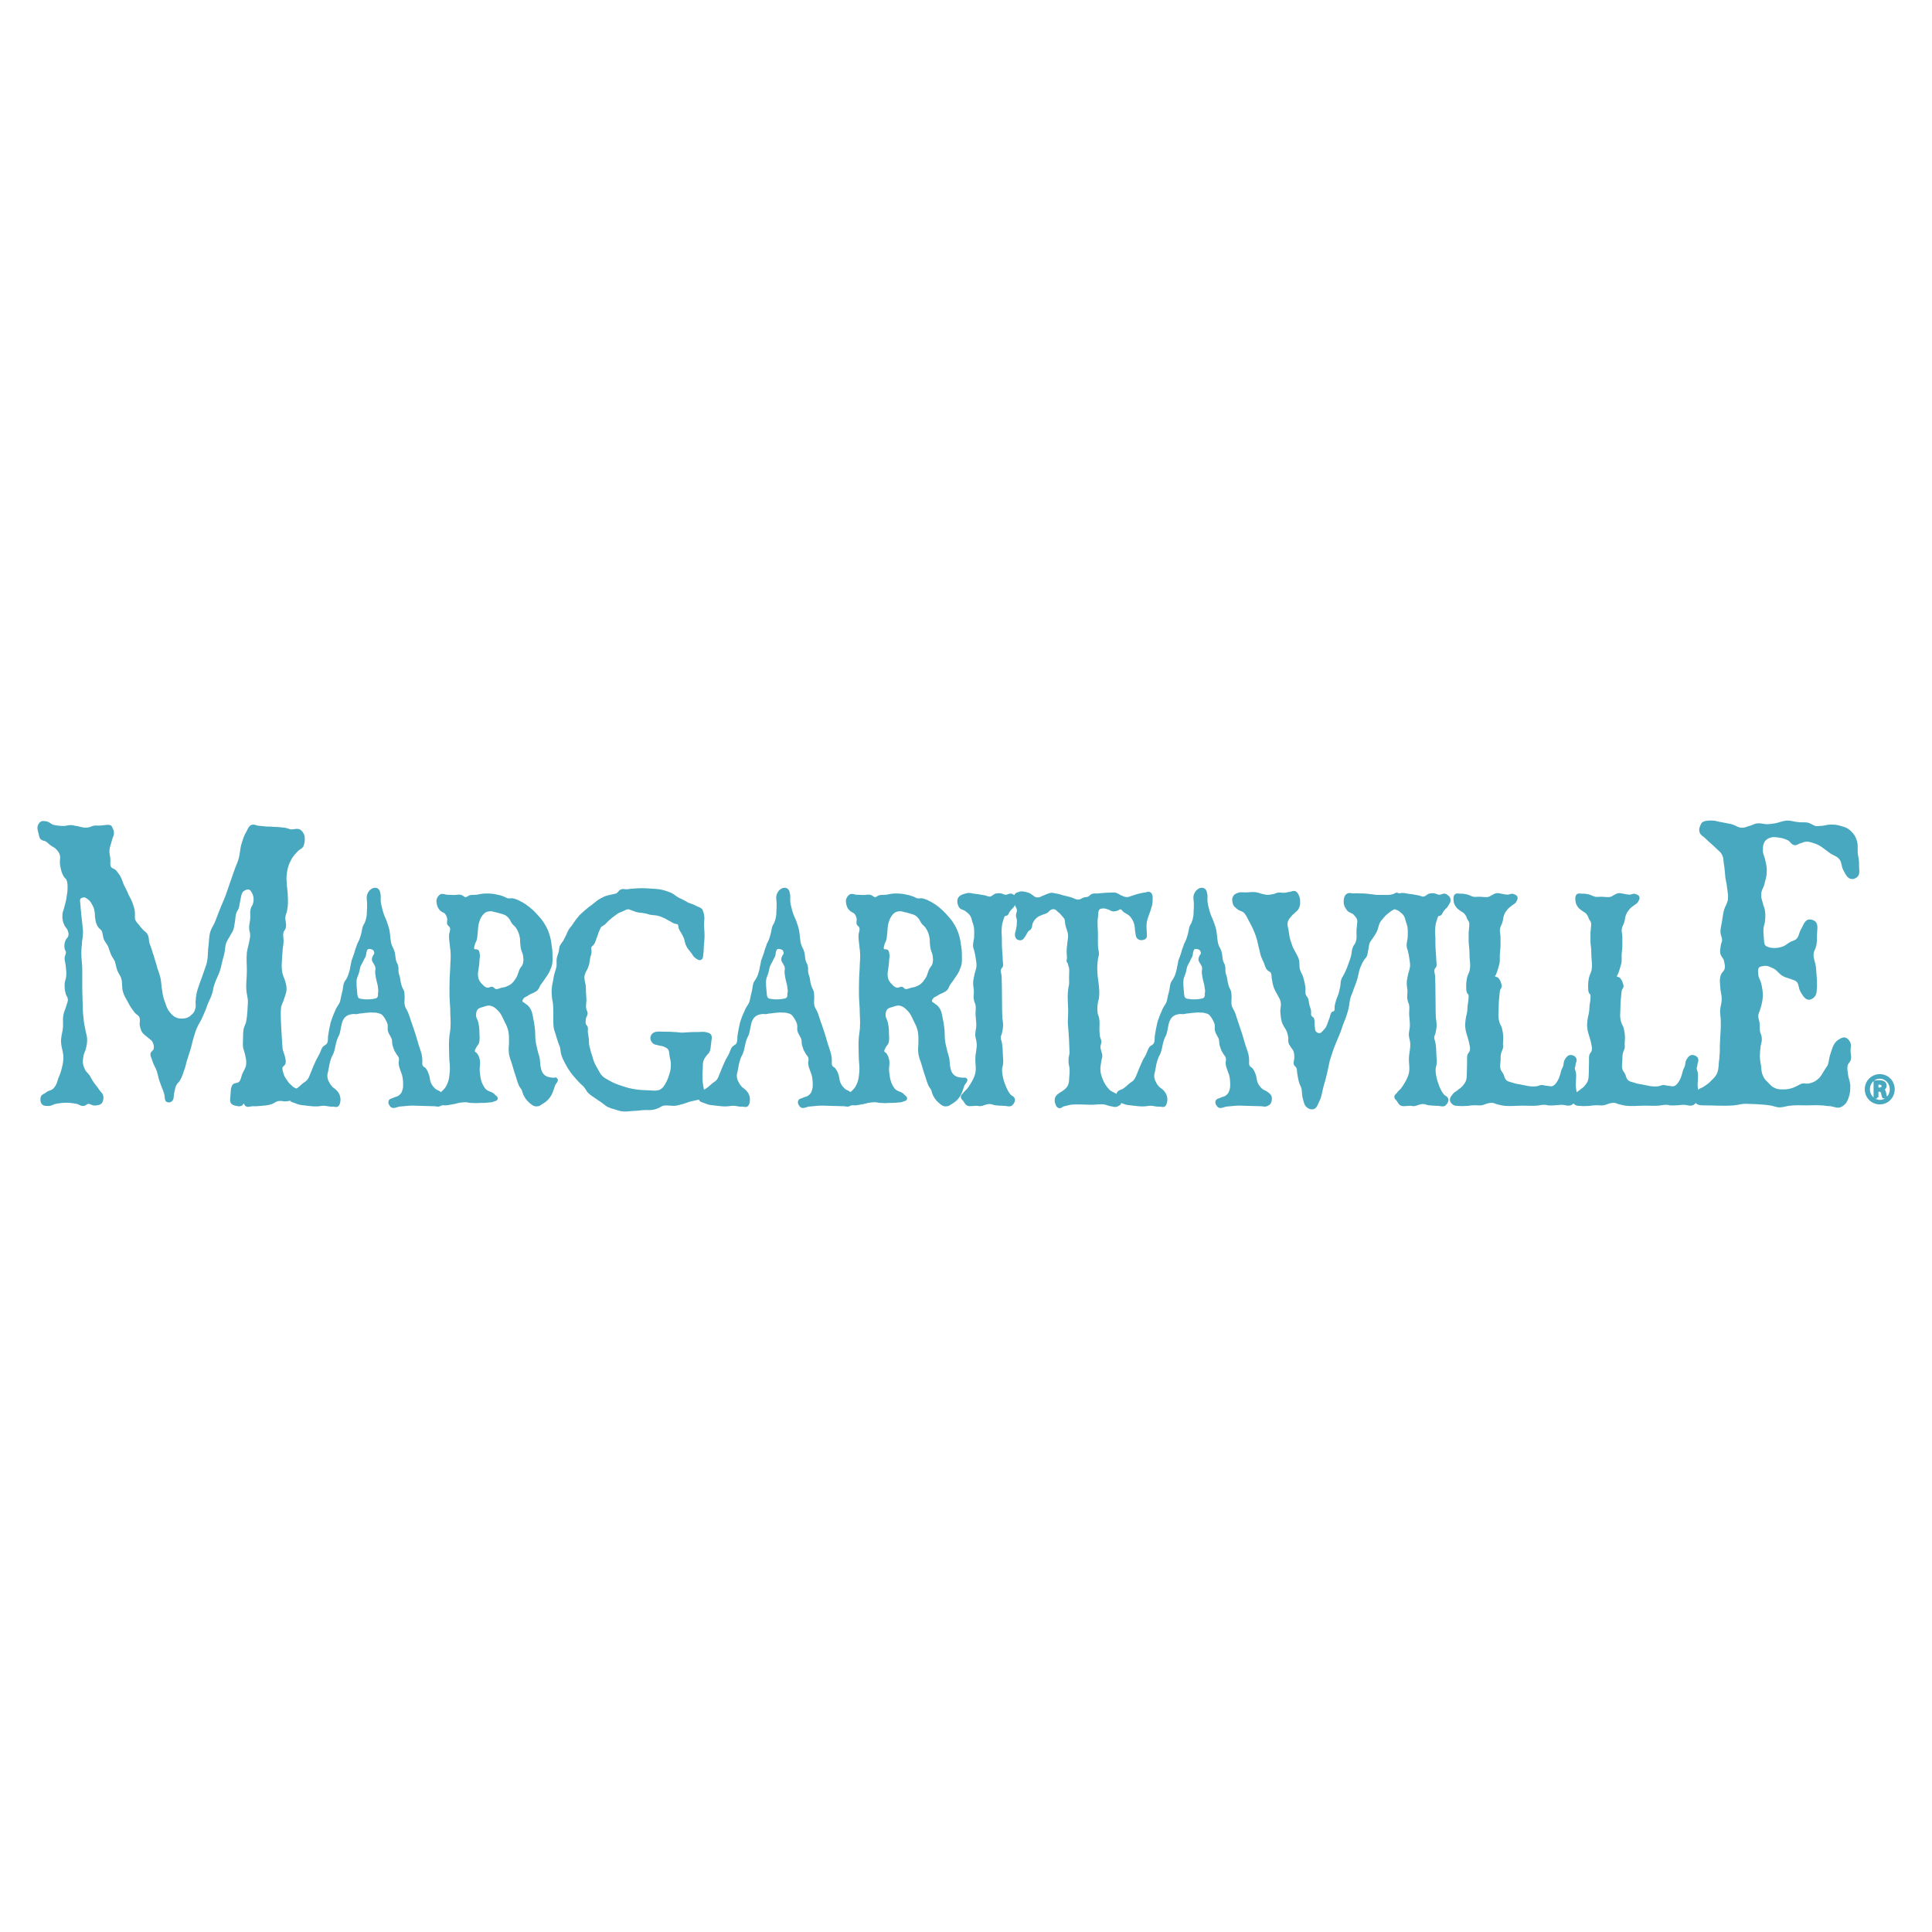 <?xml version="1.0" encoding="UTF-8"?>
<svg id="Layer_1" data-name="Layer 1" xmlns="http://www.w3.org/2000/svg" viewBox="0 0 800 800">
  <defs>
    <style>
      .cls-1 {
        stroke-width: .77px;
      }

      .cls-1, .cls-2 {
        fill: #47a8bf;
        stroke: #47a8bf;
      }

      .cls-2 {
        stroke-miterlimit: 10;
      }
    </style>
  </defs>
  <path class="cls-1" d="M125.19,350.46c-.53,.66-1.08,.82-1.74,1.35-1.48,1.51-2.53,2.5-3.45,4.5-.92,1.68-1.31,3.15-1.61,5.32-.26,1.84-.13,2.99,0,4.99,.13,1.68,.39,2.66,.39,4.34,.13,2.33,.13,3.84-.26,5.98-.13,.82-.53,1.51-.66,2.33-.43,1.84,.66,3.35,0,5.16-.26,.66-.69,.82-.82,1.51-.39,1.35,0,2.33,0,3.68s-.26,2.17-.39,3.48c0,1.51-.26,2.5-.26,4.01-.13,2.17-.26,3.48,.13,5.65,.26,1.51,.79,2.17,1.22,3.68,.26,.99,.53,1.84,.53,2.99,0,1.51-.53,2.5-.92,3.81-.39,1.51-1.05,2.33-1.35,3.84-.13,1.35-.13,2.17-.13,3.48,0,1.51,.13,2.5,.13,3.84,.13,2.5,.26,4.01,.39,6.5,.13,1.35,.13,2.33,.26,3.48,.26,1.35,.69,2,.95,3.15,.13,.99,.53,1.84,.26,2.66-.13,.82-.95,.99-1.22,1.64-.26,.99,.13,1.84,.39,2.83,.26,1.18,.82,1.84,1.48,2.83,.79,1.35,1.74,2,2.79,2.99,.69,.49,1.74,.49,2,1.68,.13,.49,.13,.99,0,1.68-.39,1.02-1.48,.82-2.4,1.15-1.05,.49-1.74,.69-2.92,.69-.95,0-1.48-.33-2.4-.16-1.35,0-2.14,.99-3.32,1.35-1.48,.49-2.53,.49-4.01,.66-1.45,.16-2.27,.16-3.71,.16-1.08,0-2,.66-2.83-.16-.26-.33-.26-.82-.66-.99-.53-.16-.66,.82-1.22,.99-.66,.33-1.18,.16-2,0-.79-.16-1.61-.33-2-1.15-.39-.99,0-1.84,0-2.99,.13-1.51,0-2.83,.79-4.01,.79-.82,1.87-.33,2.66-1.18,.79-.82,.92-2,1.31-3.15,.66-1.68,1.61-2.66,1.74-4.5,.13-1.68-.26-2.66-.53-4.17-.26-1.15-.66-1.84-.79-2.99-.13-.99,0-1.81,0-2.83,0-1.68,0-2.83,.26-4.5,.26-.99,.66-1.68,.95-2.5,.39-2,.53-3.48,.66-5.49,0-1.51,.26-2.66,.13-4.17-.13-1.15-.39-2-.53-3.15-.39-3.35,.13-5.32,.13-8.67,0-2.99-.26-4.83,0-7.65,.26-1.68,.66-2.83,.95-4.34,.13-1.18,.53-2,.39-3.15,0-.99-.39-1.48-.39-2.5-.13-1.35,.26-2.17,.39-3.52,.26-1.84-.26-3.32,.39-4.99,.26-.66,.66-.99,.79-1.68,.39-1.31,.39-2.66-.13-4.01-.53-1.18-1.08-2.17-2.14-2.33-.92,0-1.48,.33-2.27,.85-1.18,1.15-1.18,2.83-1.58,4.67-.26,.99-.26,2-.66,2.83-.26,.66-.66,.99-.79,1.51-.53,1.35-.39,2.33-.66,3.84-.26,1.18-.26,2.17-.66,3.32-.39,.99-.92,1.51-1.35,2.5-.66,.99-1.05,1.68-1.58,2.83-.53,1.51-.39,2.83-.79,4.5-.26,1.18-.53,1.84-.79,2.99-.26,.99-.39,1.84-.66,2.83-.56,2.17-1.22,3.32-2,5.16-.26,.85-.53,1.35-.79,2.17-.39,1.15-.39,2.17-.79,3.32-.53,1.84-1.22,2.83-1.87,4.5-.66,2-1.22,3.19-2,4.99-.79,2-1.74,2.99-2.53,4.99-.39,.99-.66,1.68-.92,2.66-.66,2-.95,3.32-1.48,5.49-.69,2-1.05,3.48-1.74,5.49-.39,1.68-.66,2.66-1.22,4.17-.53,1.68-.95,2.66-1.74,4.01-.53,.66-1.05,.99-1.31,1.68-.66,1.18-.56,2.17-.95,3.35-.26,1.15,0,2.5-.79,3.15-.39,.33-.92,.49-1.45,.33-1.22-.16-.69-2.17-1.22-3.48-.53-1.68-1.05-2.66-1.61-4.34-.66-1.68-.79-2.83-1.31-4.67-.66-1.84-1.48-2.83-2-4.67-.26-1.02-.79-1.68-.66-2.5,.13-.82,.92-.99,1.22-1.68,.39-1.18,.13-2.33-.39-3.35-.39-.99-1.22-1.18-2-2-.92-.82-2-1.35-2.66-2.66-.26-.82-.53-1.51-.66-2.5,0-.82,.26-1.68,0-2.66-.26-1.35-1.31-1.51-2.14-2.5-1.18-1.51-1.87-2.5-2.79-4.34-.79-1.51-1.48-2.33-2-4.17-.53-1.84-.13-3.48-.66-5.32-.39-1.51-1.22-2.17-1.74-3.65-.39-1.18-.53-2.17-.92-3.52-.53-1.18-1.18-1.84-1.74-3.15-.39-.99-.66-2-1.05-2.99-.66-1.51-1.61-2.17-2-3.68-.26-.99-.26-1.68-.53-2.5-.39-1.15-1.31-1.35-1.87-2.33-.56-1.02-.82-1.84-.95-3.19-.26-.99,0-1.68-.26-2.66-.13-1.35-.53-2.17-1.08-3.15-.53-.99-.95-1.68-1.87-2.33-.53-.33-1.05-.85-1.74-.85s-1.05,.16-1.61,.49c-.92,.82-.26,2.33-.26,3.68s.26,2.17,.26,3.32c.26,2,.39,3.15,.56,4.99,.13,1.18,.26,2,.13,3.15,0,1.51-.39,2.33-.39,3.84-.13,1.35-.26,2.5-.26,4.01,0,2.66,.39,4.17,.39,6.83v4.83c0,3.15,0,4.99,.13,8.15,.13,2.66,0,4.34,.39,7,.13,2,.39,3.15,.79,4.99,.13,1.15,.53,2,.66,3.15,.13,1.51,0,2.66-.39,4.17-.13,1.02-.66,1.68-.95,2.83-.26,1.15-.39,2.17-.39,3.32,.13,1.35,.53,2.33,1.05,3.32,.53,.99,1.18,1.31,1.87,2.33,.53,.82,.79,1.51,1.35,2.33,.79,1.35,1.61,2,2.53,3.48,.66,1.02,1.61,1.51,1.74,2.83,0,.82-.13,1.35-.39,2-.53,.99-1.61,.99-2.66,1.15-1.05,.16-1.87-.82-3.06-.66-.69,.16-1.05,.82-1.74,.82-.95,.16-1.61-.49-2.66-.82-3.45-.66-5.59-.66-9.07,0-1.22,.33-2,1.02-3.19,.82-.79,0-1.48,0-2-.49-.53-.66-.66-1.48-.53-2.33,.13-1.18,1.05-1.35,1.87-1.84,1.18-1.18,2.53-.82,3.58-2.17,1.08-1.18,1.35-2.33,1.87-4.01,.53-1.31,.95-2.17,1.31-3.65,.39-1.51,.66-2.5,.79-4.01,.39-3.32-1.05-5.16-.92-8.51,.13-2,.66-3.15,.79-5.16,.13-1.84-.13-2.99,.13-4.83,.26-1.51,.79-2.33,1.22-3.84,.26-1.18,.82-1.84,.66-3.02,0-.99-.79-1.51-.92-2.5-.39-1.18-.39-2.17-.39-3.48,0-1.51,.66-2.33,.66-3.84,.13-1.68-.13-2.66-.26-4.34-.13-1.15-.53-2-.39-3.15,.13-.66,.53-1.15,.53-2,0-.66-.39-.99-.53-1.51-.26-1.35-.13-2.33,.39-3.48,.26-.69,.92-.82,1.08-1.68,.26-.82,.13-1.51-.13-2.17-.26-1.35-1.18-1.68-1.58-2.83-.53-1.18-.79-2.17-.69-3.68,0-1.51,.56-2.17,.82-3.48,.39-1.68,.79-2.66,.92-4.17,.26-1.51,.39-2.33,.39-3.84,0-1.18,0-2-.39-3.15-.26-.82-.92-.99-1.35-1.84-.53-.99-.79-1.68-1.05-2.83-.26-1.15-.39-1.84-.39-2.83s.26-1.84,0-2.83c-.26-1.15-.92-1.84-1.61-2.66-.79-.82-1.48-.99-2.4-1.68-.95-.66-1.48-1.51-2.53-1.84-.39-.16-.92-.16-1.35-.49-.69-.49-.69-1.35-.92-2.17-.26-1.15-.66-2-.39-3.15,.26-.66,.53-1.18,1.08-1.51,.53-.33,.92-.16,1.45-.16,1.48,0,2.14,.99,3.45,1.51,1.61,.33,2.66,.49,4.4,.49,1.22,0,2-.49,3.35-.33,.79,0,1.18,.33,2,.33,1.61,.33,2.66,.82,4.27,.66,1.35,0,2-.66,3.19-.82h2c1.87,0,4.27-.82,4.8,.16,.26,.66,.66,1.15,.79,2,.26,1.35-.53,2.17-.79,3.48-.39,1.68-.95,2.66-1.05,4.5,0,1.35,.26,2,.39,3.15,.13,1.31-.26,2.33,.26,3.52,.53,.99,1.45,.82,2.27,1.68,.53,.66,.92,1.18,1.48,2,.79,1.35,1.05,2.5,1.61,3.84,.79,1.51,1.35,2.5,2,4.17,.66,1.18,1.08,2,1.61,3.32,.39,1.35,.79,2.17,.92,3.48,.13,1.35-.13,2.17,.13,3.32,.39,.99,.92,1.51,1.61,2.33,.66,.82,1.18,1.51,2,2.33,.53,.49,1.22,.82,1.61,1.68,.53,.99,.39,2,.66,3.32,.39,1.15,.79,2,1.18,3.32,.26,1.15,.66,1.84,.92,2.99,.53,1.51,.79,2.66,1.22,4.17,.53,1.51,.92,2.5,1.31,4.17,.39,1.84,.26,3.15,.66,4.99,.26,2,.56,3.48,1.35,5.32,.53,1.68,.95,2.83,2,4.01,1.48,1.84,2.92,2.66,5.06,2.66,1.74,0,3.06-.33,4.4-1.68,.79-.66,1.31-1.35,1.61-2.5,.53-1.35,0-2.5,.26-3.84,0-1.18,.26-2,.39-2.99,.26-1.18,.69-2.17,1.05-3.35,.53-1.68,1.08-2.83,1.61-4.5,.66-2,1.22-3.15,1.61-4.99,.53-2.66,.26-4.34,.66-7,.26-2.17,.13-3.68,.79-5.65,.53-1.51,1.22-2.33,1.87-3.84,.66-1.68,1.05-2.83,1.74-4.5,.92-2.5,1.74-4.01,2.66-6.5,.79-2.33,1.35-3.84,2.14-6.18,.66-2,1.18-3.35,1.87-5.32,.53-1.35,.95-2.17,1.35-3.65,.66-2.33,.53-4.17,1.35-6.67,.53-1.68,.92-2.99,1.87-4.5,.53-1.02,.79-2,1.74-2.5,1.08-.49,2,.33,3.06,.33,1.18,.16,2,.16,3.19,.33,1.18,0,2.1,0,3.45,.16,1.61,0,2.53,.16,4.14,.33,.92,.16,1.45,.49,2.4,.66,1.48,.16,2.66-.66,3.88,.16,.79,.66,1.22,1.35,1.48,2.33,.2,1.64,.07,2.96-.59,4.14Z"/>
  <path class="cls-1" d="M157,410.95c0,.76,0,1.38-.3,2-.49,.99-1.51,.89-2.5,1.12-.89,.13-1.51,.13-2.4,.13-.59,0-1.02,0-1.61-.13-.69-.13-1.41,0-2-.62s-.59-1.61-.69-2.63c-.1-.85-.1-1.38-.2-2.23,0-.99-.1-1.74,0-2.86,.2-1.25,.69-2,1.02-3.12,.2-.76,.3-1.38,.49-2.23,.39-1.12,.89-1.74,1.41-2.89,.3-.76,.69-1.12,.92-1.87,.2-.76,.1-1.25,.39-1.87,.1-.49,.3-.76,.59-.99,.39-.26,.89-.26,1.41-.13,.59,.13,1.08,.26,1.51,.85,.2,.49,.39,.89,.3,1.51,0,.26-.3,.39-.49,.76-.2,.49-.49,.89-.49,1.51,0,.76,.49,1.12,.79,1.74,.2,.49,.49,.76,.59,1.25,.3,.99-.1,1.74,0,2.63,.1,1.12,.3,1.87,.49,2.89,.3,1.25,.59,2,.69,3.38,.07,.56,.16,1.08,.07,1.81Zm26.87,43.37c-.2-.89-.79-1.25-1.41-1.74-.89-.76-1.71-.76-2.5-1.51-.92-.85-1.51-1.61-2-2.86-.39-1.02-.3-1.74-.59-2.76-.39-1.12-.69-2-1.38-2.86-.39-.49-1.02-.49-1.31-1.25-.39-.85-.1-1.61-.2-2.63,0-.89-.2-1.38-.3-2.23-.2-.89-.53-1.51-.79-2.5-.2-.49-.3-.99-.49-1.51-.2-.76-.39-1.25-.59-2-.2-.76-.39-1.25-.59-2-.3-.85-.49-1.51-.79-2.37-.39-1.25-.69-2-1.12-3.25-.39-1.25-.69-2.14-1.12-3.25-.49-1.38-1.28-2-1.51-3.52-.2-1.25,0-2,0-3.25-.1-.99,0-1.61-.3-2.5-.1-.36-.3-.62-.53-.99-.3-.62-.39-1.12-.59-1.74-.3-.99-.3-1.74-.49-2.63s-.49-1.38-.59-2.27c-.2-.99,.1-1.74-.2-2.63-.1-.76-.49-1.12-.69-1.74-.59-1.64-.3-2.89-.89-4.5-.3-.99-.79-1.51-1.08-2.5-.3-.85-.39-1.61-.49-2.5-.2-1.38-.2-2.37-.49-3.75-.3-1.38-.69-2.27-1.08-3.52-.39-1.12-.79-1.74-1.18-2.86-.3-1.02-.59-1.74-.79-2.76-.3-.99-.39-1.64-.49-2.5-.2-1.38,.2-2.23-.2-3.48-.1-.76-.3-1.38-.89-1.74s-1.22-.26-1.91,0c-.69,.39-1.22,.89-1.61,1.64-.89,1.51-.2,2.99-.3,4.86,0,.89,0,1.64-.1,2.63,0,.76,0,1.25-.1,2-.2,1.12-.39,1.87-.79,2.86-.2,.49-.59,.89-.79,1.51-.3,.76-.3,1.51-.49,2.23-.3,1.25-.49,2-.92,3.12-.3,.76-.59,1.25-.89,1.87-.3,.99-.59,1.64-.89,2.5-.2,.89-.39,1.38-.69,2.27-.3,.76-.49,1.38-.79,2.14-.1,.62-.2,.99-.3,1.61-.3,1.12-.3,2-.69,3.12-.3,1.12-.59,1.87-1.08,2.76-.3,.62-.69,.99-.99,1.61-.39,.99-.39,1.74-.59,2.89-.2,.99-.39,1.64-.59,2.5-.2,.89-.3,1.51-.49,2.37-.39,1.25-1.08,1.87-1.71,3.12-.39,.99-.79,1.74-1.18,2.73-.39,1.12-.69,1.74-1.02,2.86-.2,.99-.39,1.74-.59,2.76-.2,1.12-.3,1.74-.49,2.86-.1,1.12,.1,2-.39,2.99-.39,.99-1.28,.99-2,1.87-.59,.99-.79,1.87-1.31,2.89-.39,.85-.79,1.38-1.18,2.14-.92,2-1.51,3.25-2.3,5.39-.49,.99-.59,1.74-1.22,2.63-.59,.99-1.28,1.25-2.1,1.87-1.08,.89-1.68,1.61-2.89,2.37-.79,.49-1.61,.36-2.2,1.25-.39,.62-.69,1.25-.59,2.14,.1,1.64,1.71,1.51,2.99,2.14,1.51,.62,2.6,.49,4.17,.76,1.61,.13,2.5,.36,4.11,.26,.99,0,1.71-.26,2.69-.26,1.48,0,2.3,.49,3.81,.36,.79,0,1.68,.49,2.2-.26,.3-.36,.39-.76,.49-1.25,.2-.99,.1-1.87-.2-2.76-.3-.76-.69-1.25-1.12-1.74-.59-.62-1.12-.89-1.68-1.38-.59-.76-1.12-1.12-1.51-2.14-.53-.76-.69-1.51-.82-2.5-.1-1.12,.3-1.87,.49-3.12,.3-1.74,.49-2.89,1.08-4.5,.3-.99,.79-1.51,1.12-2.5,.39-1.12,.49-2,.79-3.25,.2-.76,.3-1.38,.59-2.14,.3-.89,.69-1.38,.99-2.23,.3-.99,.39-1.74,.59-2.76,.3-1.12,.3-1.87,.79-2.86,.49-1.02,.99-1.64,1.81-2.14,.79-.49,1.41-.62,2.3-.76,.69-.13,1.12,0,1.91,0,.49-.13,.82-.13,1.28-.26,.99,0,1.61-.26,2.5-.26,1.22-.13,1.91-.23,2.99-.13,.89,0,1.51,0,2.3,.26,.59,.13,.99,.26,1.61,.62,.3,.26,.49,.49,.69,.76,.39,.49,.69,.89,.99,1.51,.39,.76,.69,1.25,.89,2.14,.2,.99-.1,1.61,.1,2.5,.2,.85,.49,1.38,.89,2,.2,.49,.39,.76,.59,1.12,.39,.89,.2,1.74,.39,2.63,.2,.76,.3,1.12,.59,1.87,.2,.62,.49,1.02,.79,1.51,.39,.99,1.18,1.25,1.31,2.37,.2,.76-.1,1.25-.1,2,.1,1.25,.39,2,.79,3.12,.2,.62,.39,.99,.59,1.61,.2,.76,.3,1.38,.39,2.14,.1,.99,.1,1.61,.1,2.5,0,.76-.1,1.25-.3,1.87-.3,1.12-.69,1.74-1.51,2.37-.79,.76-1.61,.62-2.5,1.12-.69,.36-1.77,.36-1.77,1.38-.1,.62,.2,.99,.49,1.38,.89,1.51,2.4,.26,3.81,.13,.59,0,.99-.13,1.51-.13,1.51-.13,2.3-.26,3.81-.26,1.61,0,2.5,.13,4.11,.13,1.91,0,2.99,.13,4.8,.13,.89,0,1.51,.39,2.3,0,.69-.26,1.31-.62,1.61-1.48,.2-.62,.29-1.25,.2-1.87Z"/>
  <path class="cls-1" d="M217.15,397.61c-.1,.89-.2,1.51-.49,2.14-.2,.49-.49,.62-.69,.99-.99,1.38-.99,2.89-1.91,4.37-1.18,1.87-2.1,2.89-3.91,3.61-.79,.39-1.38,.49-2.2,.62-1.22,.26-2.1,.99-3.22,.36-.2-.13-.39-.49-.69-.62-.82-.39-1.41,.49-2.3,.26-1.02-.13-1.61-.76-2.3-1.51-.59-.49-.92-.99-1.31-1.64-1.31-2.63-.1-4.99,0-7.98,0-1.25,.39-2.1,.1-3.25,0-.49-.1-.76-.3-1.12-.49-.76-1.51,0-1.91-.76-.2-.62,0-1.25,.2-1.87,.1-.89,.59-1.25,.82-2.14,.3-.99,.2-1.74,.39-2.86,.2-1.74,.1-2.89,.59-4.37,.39-1.25,.69-2,1.41-2.99,.49-.62,.99-1.12,1.71-1.51,.89-.39,1.61-.39,2.5-.39,.59,.13,1.02,.26,1.51,.39,.69,.13,1.22,.26,1.91,.49,.89,.26,1.61,.39,2.5,.89,.59,.36,1.02,.76,1.51,1.38s.69,1.25,1.08,1.87c.59,.85,1.22,1.12,1.81,2,.79,1.25,1.28,2.23,1.61,3.88,.2,.89,.2,1.51,.2,2.37,.1,1.02,.1,1.64,.3,2.5,.2,1.25,.82,1.87,.92,3.12,.07,.62,.16,1.12,.16,1.77Zm13.27,49.18c-.39-.36-.79-.13-1.28-.13-.99-.13-1.68-.13-2.69-.49-.82-.36-1.38-.76-2-1.61-.69-1.02-.79-2-1.08-3.38-.1-.99-.1-1.61-.2-2.5-.2-1.12-.49-1.87-.79-2.99-.39-1.87-.79-2.89-.99-4.76-.2-1.51-.1-2.5-.2-4.14-.2-1.74-.3-2.86-.69-4.63-.39-2-.49-3.38-1.61-4.86-.49-.76-1.08-.99-1.71-1.51-.49-.49-1.22-.49-1.22-1.25-.1-.62,.39-.99,.69-1.51,.49-.49,1.02-.62,1.61-.99,.89-.62,1.51-.89,2.4-1.25,.59-.36,1.12-.49,1.61-.99,.59-.62,.79-1.38,1.22-2.14,.69-.99,1.18-1.51,1.81-2.5,.79-1.25,1.38-1.87,2-3.25,.39-.99,.79-1.74,.99-2.89,.2-1.25,.1-2.14,.1-3.52,0-1.61-.1-2.63-.39-4.24-.2-1.87-.49-3.12-1.08-4.86-.49-1.38-.89-2.23-1.61-3.38-.79-1.38-1.41-2.14-2.4-3.25-.89-.99-1.51-1.74-2.5-2.63-2.1-1.87-3.48-2.89-5.88-4.01-.79-.26-1.31-.62-2.2-.76-.69-.13-1.18,.13-2,0-.69-.13-1.12-.49-1.81-.76-.99-.36-1.71-.62-2.69-.76-1.58-.39-2.69-.49-4.5-.49-1.51,0-2.4,.26-3.81,.49-1.08,.13-1.91,0-2.99,.23-.69,.26-1.12,.89-1.91,.76-.59,0-.89-.62-1.61-.85-1.02-.39-1.81,0-2.89,0-1.28,0-2.1-.13-3.29-.13-.79-.13-1.41-.49-2.2-.26-.59,.39-1.02,.76-1.31,1.51-.39,.76-.2,1.51,0,2.5,.2,.99,.69,1.64,1.31,2.23,.59,.62,1.31,.62,1.91,1.25,.49,.62,.79,1.25,.99,2.14s-.3,1.74,.1,2.5c.3,.49,.69,.62,.89,1.02,.69,1.25-.3,2.5-.2,4.01,0,1.38,.2,2.14,.3,3.48,.2,1.74,.39,2.86,.39,4.63,0,2-.2,3.12-.2,4.99-.2,2.99-.3,4.76-.3,7.62v2.99c0,2.37,.2,3.88,.3,6.24,0,2.99,.3,4.86,.1,7.98-.1,1.61-.43,2.63-.53,4.37-.2,2.63,0,4.37,0,7.13s.53,4.24,.2,7c-.2,2-.3,3.25-1.12,4.99-.59,1.38-1.31,2.14-2.4,3.12-.82,.76-1.71,.76-2.3,1.87-.39,.62-.69,1.25-.69,2,.2,1.74,2.2,.99,3.52,1.12,1.38,.13,2.2-.13,3.48-.36,1.41-.13,2.3-.62,3.71-.76,.69-.13,1.28-.13,2.1-.13s1.31,.26,2.1,.26c1.51,.13,2.4,.13,4.01,0,1.22,0,1.91,0,3.09-.13,.89-.13,1.61,0,2.5-.49,.39-.13,.99-.13,1.12-.76,.1-.62-.53-.85-.92-1.25-1.18-1.51-2.79-1.12-4.11-2.63-.69-.89-1.08-1.64-1.51-2.63-.59-1.77-.69-2.86-.89-4.73-.2-2,.49-3.38-.1-5.26-.2-.89-.49-1.38-1.02-2.1-.3-.36-.89-.36-.89-1.02-.1-.62,.3-.99,.49-1.51,.3-.76,.79-1.12,1.18-1.87,.49-1.51,.2-2.76,.2-4.37,0-1.51-.1-2.37-.39-3.75-.2-1.51-1.12-2.14-.99-3.61,0-.76,.1-1.25,.39-1.87,.59-1.25,1.61-1.38,2.79-1.74,1.22-.39,2.1-.76,3.29-.49,1.51,.39,2.3,1.12,3.42,2.27,1.18,1.25,1.61,2.37,2.4,4.01,.59,1.25,1.08,2,1.51,3.38,.69,2.14,.59,3.61,.59,5.98,0,1.38-.2,2.27-.1,3.61,.1,2.27,.89,3.52,1.51,5.75,.49,1.87,.89,2.99,1.51,4.86,.39,1.25,.59,2,1.08,3.25,.39,.89,.92,1.25,1.31,2.14,.2,.62,.3,.99,.53,1.64,.69,1.38,1.18,2.23,2.2,3.12,1.12,.99,2,1.87,3.32,1.61,.69,0,1.08-.36,1.68-.76,1.31-.76,2.2-1.38,3.19-2.73,1.22-1.64,1.41-2.99,2.1-4.86,.36-.95,1.68-1.94,.95-2.6Z"/>
  <path class="cls-1" d="M293.6,435.06c-.39,.99-.99,1.25-1.51,2-.49,.76-.79,1.12-1.08,1.87-.49,1.25-.3,2.14-.39,3.48-.2,2.27-.2,3.61,0,5.88,.1,1.25,.39,2,.49,3.12,0,.99,.39,1.74,0,2.5-.49,.99-1.31,.89-2.1,1.12-.89,.26-1.41,.26-2.3,.49-1.91,.36-3.09,1.12-5.09,1.51-.99,.26-1.61,.49-2.69,.49-.89,0-1.51-.13-2.4-.13-.79,0-1.31-.13-2.1,.13-.62,.13-.92,.49-1.51,.76-1.31,.62-2.2,.89-3.61,.99h-2.3c-1.81,0-2.99,.36-4.8,.36-2.1,.13-3.38,.49-5.42,0-.79-.13-1.28-.36-2.1-.62-1.08-.26-1.81-.49-2.89-.99-.92-.49-1.51-1.12-2.4-1.74-1.41-.99-2.3-1.51-3.71-2.5-.79-.62-1.51-.99-2.2-1.87-.39-.49-.59-.99-.99-1.51-.59-.89-1.12-1.25-1.81-1.87-.92-.99-1.51-1.51-2.3-2.5-.82-.89-1.31-1.48-1.91-2.37-.69-.99-1.22-1.74-1.81-2.89-.89-1.74-1.71-2.99-2.1-5.13-.1-.49-.1-.99-.2-1.51-.2-1.12-.59-1.61-.89-2.6-.3-.89-.49-1.64-.79-2.5-.3-1.25-.69-2-.99-3.25-.2-1.38-.2-2.37-.2-3.75v-2.27c0-1.38,0-2.37-.1-3.75-.1-1.25-.39-2-.49-3.25-.1-1.51-.2-2.5,0-3.88,.1-1.12,.3-1.74,.49-2.76,.2-1.51,.39-2.37,.82-3.75,.2-.62,.39-.99,.49-1.64,.39-1.51-.1-2.63,.3-4.24,.1-.62,.39-1.12,.59-1.87,.3-.89,.2-1.74,.49-2.63,.39-.89,.89-1.38,1.41-2.14,.49-.89,.79-1.51,1.22-2.37,.49-1.02,.69-1.74,1.28-2.63,.3-.49,.59-.76,.92-1.12,.69-1.02,1.08-1.64,1.81-2.63,.59-.76,.99-1.25,1.51-1.87,.82-.76,1.31-1.25,2.2-2,1.12-.99,1.81-1.51,3.02-2.37,1.38-1.12,2.3-2,3.91-2.76,1.28-.76,2.2-.89,3.58-1.25,.99-.26,1.71-.26,2.5-.62,.82-.49,1.08-1.38,1.91-1.61,.69-.26,1.22,0,1.91,0,1.02,0,1.71-.26,2.69-.26,3.09-.26,4.8-.26,7.88,0,1.12,0,1.91,.13,3.12,.26,1.68,.26,2.69,.62,4.4,1.25,1.51,.62,2.2,1.51,3.68,2.27,.59,.23,.99,.49,1.61,.76,.79,.36,1.28,.76,2,1.12,1.41,.62,2.3,.76,3.61,1.51,.89,.49,1.71,.49,2.3,1.38,.3,.62,.39,1.12,.59,1.87,.3,1.51,0,2.5,0,3.88,0,1.87,.2,2.89,.2,4.73,0,1.74-.2,2.86-.3,4.63-.1,1.12,0,1.87-.2,2.99-.1,.76,0,1.61-.59,2-.69,.49-1.41-.13-2.1-.62-.69-.49-1.02-1.12-1.51-1.87-.79-1.12-1.61-1.74-2.2-3.12-.49-.99-.49-1.87-.89-2.99-.3-.76-.59-1.25-.99-2-.39-.76-.79-1.12-1.08-1.87-.3-.62-.1-1.25-.49-1.87-.49-.62-1.31-.36-2-.76-.39-.13-.69-.36-1.08-.62-.99-.49-1.61-.89-2.5-1.38-.69-.26-1.08-.49-1.81-.76-1.61-.62-2.69-.49-4.4-.76-.89-.26-1.48-.49-2.5-.62-.92-.23-1.61-.13-2.5-.36-.99-.13-1.48-.49-2.4-.76-.79-.26-1.28-.62-2.1-.49-.69,.13-1.08,.49-1.81,.76-.49,.26-.89,.39-1.51,.62-.99,.49-1.71,1.12-2.6,1.74-.69,.49-1.22,.99-1.91,1.61-.79,.62-1.22,1.38-2,1.87-.3,.26-.69,.39-1.02,.62-.49,.49-.69,1.12-.99,1.77-.59,1.25-.69,2.1-1.22,3.25-.39,.99-.49,1.74-1.08,2.5-.3,.49-.79,.62-1.02,1.12-.3,.76,.1,1.51,0,2.37-.1,.99-.49,1.51-.59,2.5-.2,.89-.2,1.51-.39,2.4-.2,.62-.39,.99-.59,1.61-.3,.76-.69,1.12-.89,1.74-.2,.49-.3,.89-.43,1.38-.1,.89,0,1.38,.1,2.23,.1,.62,.3,1.12,.39,1.74,.1,1.02,.1,1.74,.1,2.76,.1,1.12,.1,1.87,.2,3.12,0,1.64-.39,2.63,0,4.11,.1,.62,.49,.99,.49,1.61,0,.76-.49,1.25-.69,2-.1,.99-.3,1.74,0,2.63,.2,.49,.49,.62,.69,.99,.3,.76,0,1.48,.1,2.37,.1,.99,.3,1.61,.39,2.63,.1,.99,0,1.74,.2,2.76,.2,.89,.39,1.51,.59,2.37,.2,.76,.39,1.38,.69,2.14,.2,.99,.49,1.61,.79,2.5,.59,1.38,1.08,2.14,1.71,3.25,.49,.85,.79,1.51,1.41,2.23,1.22,1.38,2.2,1.61,3.61,2.5,1.81,.99,2.89,1.38,4.8,2,2.5,.89,4.11,1.25,6.7,1.61,1.51,.13,2.4,.26,3.91,.26,2.69,0,4.9,.89,7-1.38,.69-.89,1.08-1.64,1.61-2.63,.49-1.12,.82-1.87,1.12-2.99,.39-1.38,.59-2.23,.59-3.61,.1-1.38-.2-2.37-.49-3.75-.2-1.25-.1-2.37-.79-3.25-.49-.62-.99-.76-1.71-1.12-1.02-.49-1.81-.36-2.99-.76-.59-.13-1.08-.13-1.61-.62-.49-.49-.89-1.12-.89-2,.1-.89,.59-1.51,1.31-1.87,.89-.49,2.6-.26,4.21-.26s2.5,0,4.01,.13c1.28,0,1.97,.26,3.29,.26,.79,0,1.31-.13,2.1-.13,1.71-.13,2.69-.13,4.5-.13,1.28,0,2.2-.26,3.48,.13,.59,.23,1.12,.23,1.51,.76,.59,.99,0,2.1,0,3.38-.23,1.18-.13,2.07-.53,3.06Z"/>
  <path class="cls-1" d="M326.55,410.95c0,.76,0,1.38-.3,2-.49,.99-1.48,.89-2.5,1.12-.89,.13-1.51,.13-2.4,.13-.59,0-.99,0-1.61-.13-.69-.13-1.41,0-2-.62s-.59-1.61-.69-2.63c-.1-.85-.1-1.38-.2-2.23,0-.99-.1-1.74,0-2.86,.2-1.25,.69-2,.99-3.12,.2-.76,.3-1.38,.49-2.23,.39-1.12,.92-1.74,1.41-2.89,.3-.76,.69-1.12,.92-1.87,.2-.76,.1-1.25,.39-1.87,.1-.49,.3-.76,.59-.99,.39-.26,.89-.26,1.41-.13,.59,.13,1.12,.26,1.51,.85,.2,.49,.39,.89,.3,1.51,0,.26-.3,.39-.49,.76-.2,.49-.49,.89-.49,1.51,0,.76,.49,1.12,.79,1.74,.2,.49,.49,.76,.59,1.25,.3,.99-.1,1.74,0,2.63,.1,1.12,.3,1.87,.49,2.89,.3,1.25,.59,2,.69,3.38,.1,.56,.23,1.08,.1,1.81Zm26.91,43.37c-.2-.89-.82-1.25-1.41-1.74-.89-.76-1.71-.76-2.5-1.51-.92-.85-1.51-1.61-2-2.86-.39-1.02-.3-1.74-.59-2.76-.39-1.12-.69-2-1.41-2.86-.39-.49-.99-.49-1.31-1.25-.39-.85-.1-1.61-.2-2.63,0-.89-.2-1.38-.3-2.23-.2-.89-.49-1.51-.79-2.5-.2-.49-.3-.99-.49-1.51-.2-.76-.39-1.25-.59-2-.2-.76-.39-1.25-.59-2-.3-.85-.49-1.51-.79-2.37-.39-1.25-.69-2-1.12-3.25-.39-1.25-.69-2.14-1.08-3.25-.49-1.38-1.31-2-1.51-3.52-.2-1.25,0-2,0-3.25-.1-.99,0-1.61-.3-2.5-.1-.36-.3-.62-.49-.99-.3-.62-.39-1.12-.59-1.74-.3-.99-.3-1.74-.49-2.63s-.49-1.38-.62-2.27c-.2-.99,.1-1.74-.2-2.63-.1-.76-.49-1.12-.69-1.74-.59-1.64-.3-2.89-.89-4.5-.3-.99-.79-1.51-1.08-2.5-.3-.85-.39-1.61-.49-2.5-.2-1.38-.2-2.37-.49-3.75s-.69-2.27-1.08-3.52c-.39-1.12-.82-1.74-1.22-2.86-.3-1.02-.59-1.74-.79-2.76-.3-.99-.39-1.64-.49-2.5-.2-1.38,.2-2.23-.2-3.48-.1-.76-.3-1.38-.89-1.74s-1.22-.26-1.91,0c-.69,.39-1.22,.89-1.61,1.64-.89,1.51-.2,2.99-.3,4.86,0,.89,0,1.64-.1,2.63,0,.76,0,1.25-.1,2-.2,1.12-.39,1.87-.79,2.86-.2,.49-.59,.89-.79,1.51-.3,.76-.3,1.51-.49,2.23-.3,1.25-.49,2-.89,3.12-.3,.76-.59,1.25-.89,1.87-.3,.99-.59,1.64-.89,2.5-.2,.89-.39,1.38-.69,2.27-.3,.76-.49,1.38-.79,2.14-.1,.62-.2,.99-.3,1.61-.3,1.12-.3,2-.69,3.12-.3,1.12-.59,1.87-1.12,2.76-.3,.62-.69,.99-.99,1.61-.39,.99-.39,1.74-.59,2.89-.2,.99-.39,1.64-.59,2.5-.2,.89-.3,1.51-.49,2.37-.39,1.25-1.08,1.87-1.71,3.12-.39,.99-.79,1.74-1.22,2.73-.39,1.12-.69,1.74-1.02,2.86-.2,.99-.39,1.74-.59,2.76-.2,1.12-.3,1.74-.49,2.86-.1,1.12,.1,2-.39,2.99-.39,.99-1.31,.99-2,1.87-.59,.99-.79,1.87-1.28,2.89-.39,.85-.79,1.38-1.22,2.14-.89,2-1.51,3.25-2.3,5.39-.49,.99-.59,1.74-1.18,2.63-.59,.99-1.31,1.25-2.1,1.87-1.08,.89-1.71,1.61-2.89,2.37-.79,.49-1.61,.36-2.2,1.25-.39,.62-.69,1.25-.59,2.14,.1,1.64,1.71,1.51,2.99,2.14,1.51,.62,2.6,.49,4.21,.76,1.61,.13,2.5,.36,4.07,.26,.99,0,1.71-.26,2.69-.26,1.51,0,2.3,.49,3.81,.36,.79,0,1.71,.49,2.2-.26,.3-.36,.39-.76,.49-1.25,.2-.99,.1-1.87-.2-2.76-.3-.76-.69-1.25-1.12-1.74-.59-.62-1.08-.89-1.68-1.38-.59-.76-1.08-1.12-1.51-2.14-.49-.76-.69-1.51-.82-2.5-.1-1.12,.3-1.87,.49-3.12,.3-1.74,.49-2.89,1.08-4.5,.3-.99,.82-1.51,1.12-2.5,.39-1.12,.49-2,.79-3.25,.2-.76,.3-1.38,.59-2.14,.3-.89,.69-1.38,.99-2.23,.3-.99,.39-1.74,.59-2.76,.3-1.12,.3-1.87,.79-2.86,.49-1.02,.99-1.64,1.81-2.14s1.41-.62,2.3-.76c.69-.13,1.08,0,1.91,0,.49-.13,.79-.13,1.28-.26,1.02,0,1.61-.26,2.5-.26,1.22-.13,1.91-.23,2.99-.13,.92,0,1.48,0,2.3,.26,.59,.13,1.02,.26,1.61,.62,.3,.26,.49,.49,.69,.76,.39,.49,.69,.89,1.02,1.51,.39,.76,.69,1.25,.89,2.14,.2,.99-.1,1.61,.1,2.5,.2,.85,.49,1.38,.89,2,.2,.49,.39,.76,.59,1.12,.39,.89,.2,1.74,.39,2.63,.2,.76,.3,1.12,.59,1.87,.2,.62,.49,1.02,.79,1.51,.39,.99,1.18,1.25,1.31,2.37,.2,.76-.1,1.25-.1,2,.1,1.25,.39,2,.82,3.12,.2,.62,.39,.99,.59,1.61,.2,.76,.3,1.38,.39,2.14,.1,.99,.1,1.61,.1,2.5,0,.76-.1,1.25-.3,1.87-.3,1.12-.69,1.74-1.51,2.37-.79,.76-1.61,.62-2.5,1.12-.69,.36-1.81,.36-1.81,1.38-.1,.62,.2,.99,.49,1.38,.89,1.51,2.4,.26,3.81,.13,.59,0,.99-.13,1.51-.13,1.51-.13,2.3-.26,3.81-.26,1.61,0,2.5,.13,4.11,.13,1.87,0,2.99,.13,4.8,.13,.89,0,1.51,.39,2.3,0,.69-.26,1.31-.62,1.61-1.48,.2-.62,.29-1.25,.2-1.87Z"/>
  <path class="cls-1" d="M386.74,397.61c-.1,.89-.2,1.51-.49,2.14-.2,.49-.49,.62-.69,.99-.99,1.38-.99,2.89-1.91,4.37-1.22,1.87-2.1,2.89-3.91,3.61-.79,.39-1.41,.49-2.2,.62-1.18,.26-2.1,.99-3.19,.36-.2-.13-.39-.49-.69-.62-.79-.39-1.38,.49-2.3,.26-.99-.13-1.61-.76-2.3-1.51-.59-.49-.89-.99-1.31-1.64-1.28-2.63-.1-4.99,0-7.98,0-1.25,.39-2.1,.1-3.25,0-.49-.1-.76-.3-1.12-.49-.76-1.51,0-1.91-.76-.2-.62,0-1.25,.2-1.87,.1-.89,.59-1.25,.79-2.14,.3-.99,.2-1.74,.39-2.86,.2-1.74,.1-2.89,.59-4.37,.39-1.25,.69-2,1.41-2.99,.49-.62,.99-1.12,1.71-1.51,.89-.39,1.61-.39,2.5-.39,.59,.13,1.02,.26,1.51,.39,.69,.13,1.22,.26,1.91,.49,.89,.26,1.61,.39,2.5,.89,.59,.36,.99,.76,1.51,1.38,.49,.62,.69,1.25,1.12,1.87,.59,.85,1.18,1.12,1.81,2,.79,1.25,1.28,2.23,1.61,3.88,.2,.89,.2,1.51,.2,2.37,.1,1.02,.1,1.64,.3,2.5,.2,1.25,.79,1.87,.89,3.12,.03,.62,.16,1.12,.16,1.77Zm13.27,49.18c-.39-.36-.79-.13-1.28-.13-1.02-.13-1.71-.13-2.69-.49-.79-.36-1.41-.76-2-1.61-.69-1.02-.79-2-1.08-3.38-.1-.99-.1-1.61-.2-2.5-.2-1.12-.49-1.87-.79-2.99-.39-1.87-.79-2.89-1.02-4.76-.2-1.51-.1-2.5-.2-4.14-.2-1.74-.3-2.86-.69-4.63-.39-2-.49-3.38-1.61-4.86-.49-.76-1.12-.99-1.71-1.51-.49-.49-1.22-.49-1.22-1.25-.1-.62,.39-.99,.69-1.51,.49-.49,.99-.62,1.61-.99,.92-.62,1.51-.89,2.4-1.25,.62-.36,1.08-.49,1.61-.99,.59-.62,.79-1.38,1.18-2.14,.69-.99,1.18-1.51,1.81-2.5,.79-1.25,1.41-1.87,2-3.25,.39-.99,.79-1.74,.99-2.89,.2-1.25,.1-2.14,.1-3.52,0-1.61-.1-2.63-.39-4.24-.2-1.87-.49-3.12-1.08-4.86-.49-1.38-.89-2.23-1.61-3.38-.79-1.38-1.41-2.14-2.4-3.25-.89-.99-1.51-1.74-2.5-2.63-2.1-1.87-3.48-2.89-5.88-4.01-.79-.26-1.31-.62-2.2-.76-.69-.13-1.18,.13-2,0-.69-.13-1.08-.49-1.81-.76-.99-.36-1.71-.62-2.69-.76-1.61-.39-2.69-.49-4.5-.49-1.51,0-2.4,.26-3.78,.49-1.12,.13-1.91,0-2.99,.23-.69,.26-1.08,.89-1.91,.76-.59,0-.89-.62-1.61-.85-.99-.39-1.81,0-2.89,0-1.31,0-2.1-.13-3.29-.13-.79-.13-1.38-.49-2.2-.26-.59,.39-.99,.76-1.31,1.51-.39,.76-.2,1.51,0,2.5,.2,.99,.69,1.64,1.31,2.23,.59,.62,1.31,.62,1.91,1.25,.49,.62,.79,1.25,.99,2.14s-.3,1.74,.1,2.5c.3,.49,.69,.62,.89,1.02,.69,1.25-.3,2.5-.2,4.01,0,1.38,.2,2.14,.3,3.48,.2,1.74,.39,2.86,.39,4.63,0,2-.2,3.12-.2,4.99-.2,2.99-.3,4.76-.3,7.62v2.99c0,2.37,.2,3.88,.3,6.24,0,2.99,.3,4.86,.1,7.98-.1,1.61-.39,2.63-.49,4.37-.2,2.63,0,4.37,0,7.13s.49,4.24,.2,7c-.2,2-.3,3.25-1.12,4.99-.59,1.38-1.31,2.14-2.4,3.12-.79,.76-1.68,.76-2.3,1.87-.39,.62-.69,1.25-.69,2,.2,1.74,2.2,.99,3.48,1.12,1.38,.13,2.2-.13,3.48-.36,1.41-.13,2.3-.62,3.71-.76,.69-.13,1.28-.13,2.1-.13s1.31,.26,2.07,.26c1.51,.13,2.4,.13,4.01,0,1.22,0,1.91,0,3.12-.13,.89-.13,1.61,0,2.5-.49,.39-.13,.99-.13,1.08-.76s-.49-.85-.89-1.25c-1.18-1.51-2.79-1.12-4.11-2.63-.69-.89-1.08-1.64-1.51-2.63-.59-1.77-.69-2.86-.92-4.73-.2-2,.49-3.38-.1-5.26-.2-.89-.49-1.38-.99-2.1-.3-.36-.89-.36-.89-1.02-.1-.62,.3-.99,.49-1.51,.3-.76,.79-1.12,1.22-1.87,.49-1.51,.2-2.76,.2-4.37,0-1.51-.1-2.37-.39-3.75-.2-1.51-1.08-2.14-.99-3.61,0-.76,.1-1.25,.39-1.87,.59-1.25,1.61-1.38,2.79-1.74,1.22-.39,2.1-.76,3.29-.49,1.51,.39,2.3,1.12,3.38,2.27,1.22,1.25,1.61,2.37,2.4,4.01,.59,1.25,1.08,2,1.51,3.38,.69,2.14,.59,3.61,.59,5.98,0,1.38-.2,2.27-.1,3.61,.1,2.27,.89,3.52,1.51,5.75,.49,1.87,.89,2.99,1.51,4.86,.39,1.25,.59,2,1.12,3.25,.39,.89,.89,1.25,1.28,2.14,.2,.62,.3,.99,.49,1.64,.69,1.38,1.18,2.23,2.2,3.12,1.08,.99,2,1.87,3.29,1.61,.69,0,1.08-.36,1.71-.76,1.28-.76,2.2-1.38,3.19-2.73,1.18-1.64,1.41-2.99,2.1-4.86,.43-.95,1.71-1.94,1.02-2.6Z"/>
  <path class="cls-1" d="M419.82,374.87c-.59,.99-1.41,1.38-2,2.37-.39,.49-.49,1.25-.99,1.51-.2,.13-.49,.13-.69,.13-.69,.36-.82,1.25-1.08,2.1-.53,1.38-.59,2.37-.69,4.01-.1,1.38,.1,2.27,.1,3.75v1.61c0,2.99,.3,4.63,.39,7.49,0,.99,.3,1.61,0,2.37-.2,.36-.49,.49-.69,.99-.39,.99,.1,1.87,.2,3.12,0,1.51,.1,2.63,.1,4.11,.1,3.88,0,6.24,.1,10.12,0,1.12,.1,1.87,.1,2.99,.1,.99,.3,1.74,.3,2.76,0,1.51-.2,2.27-.49,3.61-.2,.62-.49,.99-.49,1.74,0,.89,.39,1.38,.49,2.14,.3,1.61,.3,2.76,.39,4.5,0,1.64,.3,2.73,.1,4.37-.1,.62-.3,1.12-.39,1.74-.1,1.51,.1,2.5,.39,3.88,.3,1.51,.69,2.37,1.22,3.75,.59,1.38,.99,2.23,1.81,3.25,.59,.89,1.81,.89,1.91,2.14,0,.62-.3,1.12-.69,1.61-.82,1.25-2.1,.49-3.52,.49s-2.2-.13-3.71-.26c-.79-.13-1.28-.49-2.2-.49s-1.51,.23-2.4,.49c-.49,.13-.82,.36-1.22,.36-.69,.13-1.08-.13-1.81-.13s-1.12,.13-1.91,.13c-.62,0-1.08,.13-1.71-.13-.79-.36-1.08-1.12-1.61-1.87-.39-.49-.89-.76-.89-1.38,0-.76,.49-.89,.89-1.38,.53-.76,.99-1.12,1.61-1.74,.59-.76,.99-1.38,1.51-2.23,.82-1.38,1.41-2.37,1.91-4.11,.59-2.5,0-4.24,.1-6.73,.1-2.5,.82-4.14,.49-6.5-.1-1.02-.39-1.64-.49-2.5-.2-1.74,.39-2.76,.39-4.5,0-1.61-.2-2.63-.3-4.24-.1-1.74,.3-2.86-.1-4.5-.2-.76-.49-1.12-.59-1.87-.3-1.25,0-2.23,0-3.52-.1-1.51-.39-2.37-.3-3.88,.1-1.25,.39-2,.59-3.25,.3-1.25,.69-2,.79-3.38,0-1.38-.2-2.14-.39-3.52-.1-.89-.3-1.61-.49-2.5-.1-.62-.39-.99-.49-1.74-.3-1.64,.39-2.76,.39-4.5,0-1.38,.1-2.37-.1-3.75-.2-1.02-.39-1.51-.69-2.37-.2-.89-.39-1.61-.79-2.37-.69-1.12-1.41-1.51-2.3-2.27-.89-.62-1.91-.49-2.5-1.51-.39-.76-.59-1.38-.59-2.23,0-2,1.91-2.5,3.48-2.89,1.31-.36,2.2,.13,3.61,.26,1.51,.13,2.4,.39,3.91,.62,.79,.13,1.38,.62,2.2,.49,.99-.13,1.51-.99,2.4-1.25,.62-.13,.92-.13,1.51-.13,.89,0,1.41,.49,2.3,.62,1.22,.13,2-.89,2.99-.26,.79,.49,1.51,.99,1.51,2.14,0,.99-.59,1.38-.89,2.14Z"/>
  <path class="cls-1" d="M475.87,377.37c-.49,1.61-1.08,2.63-1.38,4.37-.3,1.87,0,3.12,0,5.13,0,.39,.1,.62,0,.99-.2,.76-.82,.89-1.41,1.02-.69,.13-1.38,0-2-.62-.49-.62-.39-1.51-.62-2.37-.2-1.12-.1-2-.39-3.12-.3-1.25-.79-2.14-1.61-3.25-.89-1.12-1.81-1.38-2.89-2.1-.59-.49-.99-1.38-1.77-1.25-.39,0-.69,.36-.99,.49-.69,.13-1.12,.36-1.81,.36s-1.08-.49-1.91-.76c-.82-.26-1.41-.49-2.3-.49-.69,.13-1.18,0-1.71,.49-.89,.76-.59,2.14-.82,3.48-.39,2.76,0,4.5,0,7.36,0,2.23-.1,3.61,.1,5.75,.1,.76,.3,1.25,.3,2.1,0,.76-.3,1.25-.39,2-.39,2.89-.39,4.76-.1,7.62,.1,1.12,.3,1.74,.39,2.89,.2,2.14,.39,3.61,.1,5.88-.1,.62-.3,.99-.39,1.61-.3,1.74-.39,2.99-.1,4.76,.1,.76,.49,1.25,.59,2,.3,1.61,.1,2.73,.1,4.37,.1,1.25,0,2.23,.3,3.48,.1,.49,.39,.89,.49,1.51,.1,.99-.39,1.61-.39,2.63,.1,.76,.3,1.25,.49,2,.1,.36,.2,.76,.3,1.12,.1,1.12-.39,1.87-.49,3.12-.1,.99-.3,1.61-.3,2.63,0,1.87,.39,2.86,1.02,4.5,.79,2,1.51,2.99,2.79,4.37,1.28,1.38,2.89,1.12,3.88,2.89,.49,.85,1.31,1.51,.92,2.5-.2,.49-.59,.62-1.02,.85-1.02,.62-1.81,.13-2.89,0-.82-.13-1.31-.36-2.1-.62-2.5-.49-4.11,.13-6.6,0-1.68,0-2.79-.13-4.5-.13-1.31,0-2.2,0-3.48,.13-1.22,.26-1.91,.49-3.12,.76-.59,.26-.99,.89-1.61,.62-.69-.13-.99-.76-1.18-1.51-.3-.62-.3-1.25-.2-2,.3-.99,.79-1.38,1.48-1.87,.59-.49,1.08-.62,1.71-1.12,1.02-.76,1.81-1.38,2.3-2.63,.49-1.25,.39-2.14,.49-3.48,.1-1.12,.2-2,.1-3.25,0-.89-.3-1.51-.39-2.5v-1.74c.1-1.02,.39-1.64,.39-2.63s-.1-1.61-.1-2.63c-.1-2.1-.1-3.48-.3-5.62-.1-1.74-.3-2.89-.3-4.63,0-.85,.1-1.48,.1-2.37,.2-4.24-.49-7,.1-11.24,.1-.49,.2-.99,.3-1.51,.1-1.12,0-1.87,0-2.99,0-1.51,.2-2.5,0-4.01-.2-.62-.39-1.12-.49-1.74-.2-.49-.79-.99-.49-1.51,.3-.62-.1-2.63,0-4.11,0-.76,.1-1.25,.2-2,0-.36,.1-.76,.1-1.12,.2-1.38,.39-2.37,.2-3.75-.1-.62-.39-1.12-.49-1.74-.2-.62-.39-.99-.49-1.61-.3-.99-.1-1.87-.49-2.76-.33-.62-.72-.89-.99-1.25-.59-.76-1.02-1.25-1.71-1.74-.59-.49-.99-1.12-1.81-1.25-.69-.13-1.28,0-1.97,.49-.49,.26-.59,.76-1.12,1.02-.69,.49-1.38,.49-2.1,.85-.99,.39-1.71,.62-2.5,1.38-.79,.76-1.28,1.38-1.71,2.5-.2,.62-.1,1.38-.49,2-.3,.49-.79,.62-1.18,.99-.49,.62-.69,1.25-1.12,1.87-.59,.85-.99,1.74-1.91,1.74-.69,0-1.31-.23-1.61-.85-.3-.49-.2-.99-.2-1.61,.1-.62,.3-.99,.39-1.51,.1-.62,.2-1.12,.3-1.74,0-.76,.1-1.25,.1-2,0-.89-.39-1.38-.39-2.14,0-.89,.39-1.25,.39-2.14s-.49-1.38-.79-2.23c-.2-.76-.49-1.25-.59-2.14,0-.62-.1-1.12,.1-1.61,.39-.89,1.02-1.12,1.71-1.25,.39-.26,.72-.26,1.22-.26,.99,0,1.61,.26,2.5,.49,1.71,.49,2.4,2.14,4.11,2,.92,0,1.41-.36,2.3-.76,.49-.13,.89-.36,1.48-.62,.49-.13,.92-.36,1.51-.49,.79-.13,1.41,.13,2.2,.26,1.38,.13,2.2,.62,3.58,.89,.79,.13,1.31,.39,2,.49,1.51,.36,2.5,1.25,4.01,1.12,.79-.13,1.31-.62,2.1-.89,.72-.13,1.22-.13,1.91-.36,.59-.39,.89-.89,1.51-1.12,.69-.26,1.28-.13,1.97-.13,1.91-.13,3.09-.36,4.99-.36,.92,0,1.48-.13,2.5,0,.79,.13,1.31,.62,2.1,.99,.99,.36,1.58,.85,2.69,.85,1.18,0,1.77-.49,2.89-.76,.79-.26,1.31-.49,2-.62,.89-.26,1.48-.36,2.4-.49,.89,0,1.71-.76,2.5,0,.79,.89,.49,2.14,.49,3.48-.07,1.48-.56,2.37-.95,3.88Z"/>
  <path class="cls-1" d="M499.36,410.95c0,.76,0,1.38-.3,2-.49,.99-1.48,.89-2.5,1.12-.92,.13-1.51,.13-2.4,.13-.59,0-1.02,0-1.61-.13-.69-.13-1.41,0-2-.62s-.59-1.61-.69-2.63c-.1-.85-.1-1.38-.2-2.23,0-.99-.1-1.74,0-2.86,.2-1.25,.69-2,.99-3.12,.2-.76,.3-1.38,.49-2.23,.39-1.12,.92-1.74,1.41-2.89,.3-.76,.69-1.12,.89-1.87s.1-1.25,.39-1.87c.1-.49,.3-.76,.59-.99,.39-.26,.89-.26,1.38-.13,.59,.13,1.08,.26,1.51,.85,.2,.49,.39,.89,.3,1.51,0,.26-.3,.39-.49,.76-.2,.49-.49,.89-.49,1.51,0,.76,.49,1.12,.82,1.74,.2,.49,.49,.76,.59,1.25,.3,.99-.1,1.74,0,2.63,.1,1.12,.3,1.87,.49,2.89,.3,1.25,.59,2,.69,3.38,.13,.56,.23,1.08,.13,1.81Zm26.87,43.37c-.2-.89-.82-1.25-1.41-1.74-.89-.76-1.71-.76-2.5-1.51-.89-.85-1.51-1.61-2-2.86-.39-1.02-.3-1.74-.59-2.76-.39-1.12-.69-2-1.41-2.86-.39-.49-.99-.49-1.28-1.25-.39-.85-.1-1.61-.2-2.63,0-.89-.2-1.38-.3-2.23-.2-.89-.49-1.51-.82-2.5-.2-.49-.3-.99-.49-1.51-.2-.76-.39-1.25-.59-2-.2-.76-.39-1.25-.59-2-.3-.85-.49-1.51-.79-2.37-.39-1.25-.69-2-1.08-3.25s-.69-2.14-1.08-3.25c-.49-1.38-1.28-2-1.51-3.52-.2-1.25,0-2,0-3.25-.1-.99,0-1.61-.3-2.5-.1-.36-.3-.62-.49-.99-.3-.62-.39-1.12-.59-1.74-.3-.99-.3-1.74-.49-2.63s-.49-1.38-.62-2.27c-.2-.99,.1-1.74-.2-2.63-.1-.76-.49-1.12-.69-1.74-.59-1.64-.3-2.89-.89-4.5-.3-.99-.82-1.51-1.12-2.5-.3-.85-.39-1.61-.49-2.5-.2-1.38-.2-2.37-.49-3.75s-.69-2.27-1.12-3.52c-.39-1.12-.79-1.74-1.18-2.86-.3-1.02-.59-1.74-.79-2.76-.3-.99-.39-1.64-.49-2.5-.2-1.38,.2-2.23-.2-3.48-.1-.76-.3-1.38-.89-1.74s-1.22-.26-1.91,0c-.69,.39-1.22,.89-1.61,1.64-.92,1.51-.2,2.99-.3,4.86,0,.89,0,1.64-.1,2.63,0,.76,0,1.25-.1,2-.2,1.12-.39,1.87-.79,2.86-.2,.49-.59,.89-.79,1.51-.3,.76-.3,1.51-.49,2.23-.3,1.25-.49,2-.89,3.12-.3,.76-.59,1.25-.89,1.87-.3,.99-.59,1.64-.89,2.5-.2,.89-.39,1.38-.69,2.27-.3,.76-.49,1.38-.79,2.14-.1,.62-.2,.99-.3,1.61-.3,1.12-.3,2-.69,3.12-.3,1.12-.59,1.87-1.12,2.76-.3,.62-.69,.99-.99,1.61-.39,.99-.39,1.74-.59,2.89-.2,.99-.39,1.64-.62,2.5-.2,.89-.3,1.51-.49,2.37-.39,1.25-1.12,1.87-1.71,3.12-.39,.99-.79,1.74-1.18,2.73-.39,1.12-.69,1.74-.99,2.86-.2,.99-.39,1.74-.59,2.76-.2,1.12-.3,1.74-.49,2.86-.1,1.12,.1,2-.39,2.99-.39,.99-1.28,.99-2,1.87-.59,.99-.79,1.87-1.28,2.89-.39,.85-.82,1.38-1.22,2.14-.89,2-1.51,3.25-2.3,5.39-.49,.99-.62,1.74-1.22,2.63-.59,.99-1.28,1.25-2.1,1.87-1.08,.89-1.71,1.61-2.89,2.37-.79,.49-1.58,.36-2.2,1.25-.39,.62-.72,1.25-.59,2.14,.1,1.64,1.71,1.51,2.99,2.14,1.51,.62,2.6,.49,4.21,.76,1.61,.13,2.5,.36,4.11,.26,.99,0,1.71-.26,2.69-.26,1.48,0,2.3,.49,3.81,.36,.82,0,1.71,.49,2.2-.26,.3-.36,.39-.76,.53-1.25,.2-.99,.1-1.87-.2-2.76-.3-.76-.69-1.25-1.12-1.74-.59-.62-1.08-.89-1.71-1.38-.59-.76-1.12-1.12-1.51-2.14-.49-.76-.69-1.51-.79-2.5-.1-1.12,.3-1.87,.49-3.12,.3-1.74,.49-2.89,1.12-4.5,.3-.99,.79-1.51,1.12-2.5,.39-1.12,.49-2,.79-3.25,.2-.76,.3-1.38,.59-2.14,.3-.89,.69-1.38,.99-2.23,.3-.99,.39-1.74,.59-2.76,.3-1.12,.3-1.87,.79-2.86,.49-1.02,1.02-1.64,1.81-2.14s1.38-.62,2.3-.76c.69-.13,1.08,0,1.91,0,.49-.13,.79-.13,1.31-.26,.99,0,1.58-.26,2.5-.26,1.22-.13,1.91-.23,2.99-.13,.89,0,1.51,0,2.3,.26,.59,.13,1.02,.26,1.61,.62,.3,.26,.49,.49,.69,.76,.39,.49,.69,.89,.99,1.51,.39,.76,.69,1.25,.89,2.14,.2,.99-.1,1.61,.1,2.5,.2,.85,.49,1.38,.89,2,.2,.49,.39,.76,.59,1.12,.39,.89,.2,1.74,.39,2.63,.2,.76,.3,1.12,.59,1.87,.2,.62,.49,1.02,.79,1.51,.39,.99,1.18,1.25,1.28,2.37,.2,.76-.1,1.25-.1,2,.1,1.25,.39,2,.82,3.12,.2,.62,.39,.99,.59,1.61,.2,.76,.3,1.38,.39,2.14,.1,.99,.1,1.61,.1,2.5,0,.76-.1,1.25-.3,1.87-.3,1.12-.69,1.74-1.51,2.37-.79,.76-1.61,.62-2.5,1.12-.69,.36-1.81,.36-1.81,1.38-.1,.62,.2,.99,.49,1.38,.89,1.51,2.4,.26,3.81,.13,.59,0,.99-.13,1.51-.13,1.51-.13,2.3-.26,3.81-.26,1.61,0,2.5,.13,4.11,.13,1.91,0,2.99,.13,4.8,.13,.89,0,1.48,.39,2.3,0,.69-.26,1.31-.62,1.61-1.48,.13-.62,.23-1.25,.13-1.87Z"/>
  <path class="cls-1" d="M579.49,373.59c-.3,.76-.69,1.25-1.31,1.87-.79,.76-1.51,.89-2.4,1.51-1.31,1.02-2.1,1.51-3.09,2.76-.69,.76-1.22,1.38-1.71,2.27-.59,1.25-.59,2.27-1.22,3.61-.49,.99-.99,1.64-1.61,2.63-.49,.76-.99,1.25-1.38,2.1-.39,1.12-.3,2-.62,3.12-.2,.89-.2,1.51-.49,2.27-.3,.62-.69,.99-1.12,1.51-.69,1.12-1.08,1.87-1.58,3.12-.69,1.74-.79,3.12-1.28,4.86-.49,1.74-1.02,2.76-1.61,4.5-.49,1.51-.99,2.37-1.38,3.88-.3,1.38-.3,2.23-.59,3.61-.3,1.51-.69,2.37-1.12,3.88-.39,1.12-.79,1.87-1.18,2.99s-.69,2-1.08,3.12c-.62,1.51-.99,2.37-1.61,3.88-.59,1.51-1.02,2.37-1.51,3.88-.49,1.51-.82,2.5-1.31,4.01-.49,2.14-.69,3.48-1.18,5.49-.49,2.1-.89,3.38-1.48,5.49-.62,2.27-.62,3.75-1.61,5.75-.69,1.38-.99,2.99-2.4,3.25-.79,.13-1.41-.13-2.1-.62-1.12-.76-1.31-2.1-1.71-3.75-.49-1.51-.1-2.76-.69-4.37-.1-.49-.39-.89-.59-1.38-.59-1.64-.69-2.76-1.02-4.5-.1-.89,0-1.61-.39-2.37-.2-.49-.69-.62-.99-1.25-.3-.89,.2-1.64,.2-2.63,0-.89,0-1.51-.2-2.37-.2-1.12-.89-1.61-1.51-2.63-.2-.49-.59-.72-.69-1.38-.23-.76,0-1.38-.1-2.14-.1-.85-.3-1.38-.49-2.14-.59-1.74-1.61-2.5-2.2-4.37-.39-1.38-.49-2.5-.59-4.01-.1-1.61,.49-2.63,.1-4.24-.2-1.25-.79-1.87-1.31-2.99-.69-1.25-1.28-2.14-1.68-3.52-.39-1.12-.39-2-.69-3.25-.1-.99,0-1.74-.49-2.5-.3-.62-.89-.49-1.31-.99-.89-.76-.99-1.87-1.51-3.12-.49-1.02-.79-1.64-1.22-2.76-.3-1.25-.49-2-.79-3.25s-.49-2.14-.79-3.38c-.39-1.38-.69-2.27-1.22-3.48-.59-1.51-1.08-2.37-1.81-3.75-.92-1.61-1.31-2.99-2.6-4.24-.89-.76-1.71-.62-2.6-1.38-.72-.62-1.31-.89-1.71-1.87-.39-1.12-.49-2.37,.2-3.25,.39-.62,1.02-.76,1.61-1.02,.99-.36,1.81-.13,2.89-.13,1.81,0,2.99-.36,4.8,0,.79,.13,1.38,.49,2.2,.62,.69,.13,1.12,.26,1.81,.39,1.18,0,2-.13,3.19-.39,.49-.13,.79-.36,1.28-.49,1.22-.26,1.91,.13,3.09,0,.82,0,1.31-.36,2.1-.36,.89-.13,1.48-.62,2.3-.26,.59,.36,.89,.99,1.18,1.74,.3,.62,.39,1.12,.39,1.87,.1,1.12,0,2-.53,2.99-.39,.89-1.08,1.12-1.71,1.87-.49,.36-.89,.76-1.28,1.25-.69,.85-1.41,1.48-1.61,2.73-.3,1.25,.2,2.27,.39,3.61,.2,1.38,.3,2.37,.69,3.75,.3,1.12,.69,2,1.08,3.12,.39,.89,.79,1.51,1.31,2.5,.39,.89,.82,1.38,1.08,2.27,.53,1.61,.1,2.89,.53,4.37,.3,1.25,.89,1.87,1.28,2.99,.49,1.61,.69,2.63,.99,4.37,.1,1.12-.2,2.14,.2,3.25,.2,.49,.53,.76,.82,1.25,.39,.99,.39,2,.69,3.12,.2,.76,.49,1.25,.59,2,.2,.89-.2,1.51,.2,2.27,.2,.49,.69,.49,1.02,.99,.39,.89,.2,1.74,.3,2.86,.2,.99,0,1.87,.49,2.63,.49,.62,.99,.85,1.71,.99,1.02,0,1.61-.89,2.3-1.61,1.41-1.38,1.51-2.99,2.4-4.99,.3-.89,.3-1.87,.99-2.37,.2-.13,.49-.13,.69-.26,.69-.49,.3-1.74,.49-2.63,.2-.85,.39-1.51,.59-2.23,.3-.85,.59-1.38,.92-2.37,.39-1.25,.49-2.14,.79-3.38,.2-.99,0-1.87,.49-2.89,.1-.49,.39-.76,.59-1.12,1.02-1.87,1.51-2.99,2.2-4.99,.49-1.25,.79-2.1,1.18-3.48,.3-1.25,.2-2.37,.69-3.48,.3-.89,.79-1.12,1.08-1.87,.82-2,.39-3.48,.49-5.62,.1-.62,.1-1.12,.2-1.74,0-.76,.2-1.38,.1-2.14-.2-1.12-.82-1.61-1.41-2.37-1.02-1.25-2.4-.89-3.19-2.37-.59-.89-1.02-1.64-1.02-2.76s.1-2.1,.79-2.86c.92-.89,1.81-.36,2.92-.36,1.02-.13,1.61,0,2.6,0,1.22,0,1.91,0,2.99,.13,1.61,.13,2.5,.36,4.11,.49h2.1c1.71,0,2.79,.13,4.4-.26,.79-.13,1.28-.89,2-.62,.59,.26,1.08,.62,1.31,1.25,.39,.92-.13,1.54-.53,2.27Z"/>
  <path class="cls-1" d="M599.36,374.87c-.59,.99-1.38,1.38-2,2.37-.39,.49-.49,1.25-1.02,1.51-.2,.13-.49,.13-.69,.13-.69,.36-.79,1.25-1.08,2.1-.49,1.38-.62,2.37-.69,4.01-.1,1.38,.1,2.27,.1,3.75v1.61c0,2.99,.3,4.63,.39,7.49,0,.99,.3,1.61,0,2.37-.2,.36-.49,.49-.69,.99-.39,.99,.1,1.87,.2,3.12,0,1.51,.1,2.63,.1,4.11,.1,3.88,0,6.24,.1,10.12,0,1.12,.1,1.87,.1,2.99,.1,.99,.3,1.74,.3,2.76,0,1.51-.2,2.27-.49,3.61-.2,.62-.49,.99-.49,1.74,0,.89,.39,1.38,.49,2.14,.3,1.61,.3,2.76,.39,4.5,0,1.64,.3,2.73,.1,4.37-.1,.62-.3,1.12-.39,1.74-.1,1.51,.1,2.5,.39,3.88,.3,1.51,.69,2.37,1.18,3.75,.59,1.38,1.02,2.23,1.81,3.25,.59,.89,1.81,.89,1.91,2.14,0,.62-.3,1.12-.69,1.61-.79,1.25-2.1,.49-3.52,.49s-2.2-.13-3.68-.26c-.79-.13-1.28-.49-2.2-.49s-1.51,.23-2.4,.49c-.49,.13-.82,.36-1.18,.36-.69,.13-1.12-.13-1.81-.13s-1.08,.13-1.91,.13c-.59,0-1.12,.13-1.71-.13-.79-.36-1.12-1.12-1.61-1.87-.39-.49-.92-.76-.92-1.38,0-.76,.53-.89,.92-1.38,.49-.76,.99-1.12,1.61-1.74,.59-.76,.99-1.38,1.51-2.23,.82-1.38,1.38-2.37,1.91-4.11,.59-2.5,0-4.24,.1-6.73,.1-2.5,.79-4.14,.49-6.5-.1-1.02-.39-1.64-.49-2.5-.2-1.74,.39-2.76,.39-4.5,0-1.61-.2-2.63-.3-4.24-.1-1.74,.3-2.86-.1-4.5-.2-.76-.49-1.12-.59-1.87-.3-1.25,0-2.23,0-3.52-.1-1.51-.39-2.37-.3-3.88,.1-1.25,.39-2,.59-3.25,.3-1.25,.69-2,.79-3.38,0-1.38-.2-2.14-.39-3.52-.1-.89-.3-1.61-.49-2.5-.1-.62-.39-.99-.49-1.74-.3-1.64,.39-2.76,.39-4.5,0-1.38,.1-2.37-.1-3.75-.2-1.02-.39-1.51-.69-2.37-.2-.89-.39-1.61-.79-2.37-.69-1.12-1.41-1.51-2.3-2.27-.92-.62-1.91-.49-2.5-1.51-.39-.76-.59-1.38-.59-2.23,0-2,1.91-2.5,3.52-2.89,1.31-.36,2.2,.13,3.58,.26,1.51,.13,2.4,.39,3.91,.62,.79,.13,1.38,.62,2.2,.49,.99-.13,1.51-.99,2.4-1.25,.59-.13,.89-.13,1.51-.13,.89,0,1.41,.49,2.3,.62,1.22,.13,2-.89,2.99-.26,.79,.49,1.51,.99,1.51,2.14,.03,.99-.59,1.38-.89,2.14Z"/>
  <path class="cls-1" d="M652.03,440.58c-.1,.62-.3,.99-.3,1.74s.39,1.38,.49,2.14c.1,.89,0,1.51,0,2.37,0,.62-.1,1.12-.1,1.77-.2,2.63,1.08,4.63,0,6.87-.3,.49-.49,.85-.92,1.25-1.38,1.38-2.89,.36-4.6,.36-2.1,.13-3.38,.36-5.49,.26-.59-.13-.99-.26-1.61-.26-1.31,0-2,.26-3.19,.36-2.2,.13-3.61,0-5.81,0-3.09,0-4.9,.36-7.98,0-.79-.13-1.38-.26-2.2-.49-.79-.13-1.31-.49-2-.62-.79-.13-1.41,0-2.2,.13-1.02,.26-1.68,.62-2.69,.85-1.28,.13-2.2-.13-3.58,0-1.08,0-1.81,.26-2.89,.26-.99,0-1.68,.13-2.69,0-.99-.13-1.81,.13-2.6-.62-.49-.36-.79-.76-.89-1.38-.1-.89,.39-1.38,.89-2,.49-.89,1.22-1.12,2-1.74,.79-.76,1.51-.99,2.2-1.87,.69-.85,1.31-1.51,1.61-2.63s.2-1.87,.3-2.99c.1-1.87,0-2.99,.1-4.86,0-.89-.1-1.64,.1-2.5,.2-.76,.89-1.12,.99-1.87,.3-1.12,0-2-.2-2.99-.2-1.38-.59-2.14-.89-3.38-.3-1.12-.59-1.77-.69-2.89-.23-1.12-.1-1.87,0-2.99,.1-1.48,.49-2.37,.69-3.75,.2-1.25,.1-2.1,.3-3.25,.1-1.02,.3-1.61,.3-2.5,0-.62,.1-1.12-.1-1.64-.1-.23-.3-.39-.49-.62-.49-.89-.3-1.74-.39-2.99,0-1.12,.1-1.87,.3-2.99,.3-1.51,1.02-2.23,1.22-3.75,.3-1.87,0-2.99-.1-4.86,0-1.25-.1-2-.1-3.25-.1-1.12-.2-2-.3-3.12v-4.11c.1-.62,.1-1.12,.2-1.87,0-.89,.2-1.48,0-2.23-.2-.62-.49-.99-.79-1.48-.3-.76-.49-1.38-.92-1.87-.59-.99-1.28-1.12-2.1-1.74-.59-.49-1.12-.76-1.61-1.38-.49-.76-.92-1.38-.99-2.37-.1-.89-.2-1.51,.2-2.27,.59-.76,1.41-.36,2.3-.36,.89-.13,1.61,.13,2.5,.26,1.12,.26,1.71,.76,2.69,.99,1.02,.13,1.61,0,2.5,0,1.38,0,2.2,.23,3.48,.13,1.61-.26,2.4-1.51,4.01-1.64,.79,0,1.38,.26,2.2,.36,.69,.13,1.22,.26,1.91,.26,1.02,.13,1.61-.62,2.5-.26,.59,.26,1.31,.36,1.41,1.12,.1,.49-.2,.99-.49,1.51-.49,.89-1.22,.99-1.91,1.64-.69,.49-1.18,.89-1.71,1.51-.59,.76-1.02,1.25-1.38,2.23-.49,1.12-.39,2-.79,3.25-.3,.99-.79,1.51-.99,2.63s.1,2,.2,3.25v4.24c-.1,1.25-.2,2.27-.3,3.52,0,1.25,.1,2.1-.1,3.38-.2,.76-.39,1.38-.59,2.14-.3,.99-.49,1.64-.89,2.5-.1,.26-.3,.36-.39,.62-.2,.85,1.22,.62,1.61,1.25,.39,.53,.69,1.02,.89,1.74,.1,.49,.3,.76,.3,1.38-.1,.49-.49,.89-.69,1.38-.2,.89-.2,1.51-.3,2.5-.2,1.87-.3,2.99-.3,4.86,0,2.23-.39,3.88,.3,6.01,.2,.99,.69,1.48,.99,2.37,.39,1.61,.62,2.63,.62,4.37,0,.76-.1,1.12-.1,1.87-.1,.76,.1,1.25,0,2-.2,.89-.59,1.38-.82,2.37-.2,.99-.2,1.74-.2,2.86-.1,1.61-.39,2.86,.2,4.24,.3,.62,.69,.99,1.02,1.61,.3,.62,.39,1.38,.79,2,.79,1.38,2.1,1.38,3.52,1.87,.99,.39,1.68,.39,2.79,.62,2.69,.49,4.4,1.12,7.19,.76,.69-.13,1.18-.49,1.91-.49,.59,0,.99,.13,1.51,.26,1.31,0,2.2,.62,3.42,0,.89-.49,1.41-1.25,2-2.23,.49-.89,.79-1.61,1.08-2.63,.2-.76,.3-1.25,.49-1.87,.2-.49,.39-.76,.59-1.25,.49-.99,.2-2,.79-2.99,.59-1.02,1.18-1.74,2.2-1.74,.89,.13,1.81,.49,2,1.61,.1,.53-.33,1.02-.43,1.77Z"/>
  <path class="cls-1" d="M702.49,440.58c-.1,.62-.3,.99-.3,1.74s.39,1.38,.49,2.14c.1,.89,0,1.51,0,2.37,0,.62-.1,1.12-.1,1.77-.2,2.63,1.12,4.63,0,6.87-.3,.49-.49,.85-.89,1.25-1.41,1.38-2.89,.36-4.6,.36-2.07,.13-3.38,.36-5.49,.26-.59-.13-.99-.26-1.61-.26-1.31,0-2,.26-3.19,.36-2.2,.13-3.58,0-5.78,0-3.12,0-4.9,.36-7.98,0-.79-.13-1.41-.26-2.2-.49-.82-.13-1.31-.49-2-.62-.79-.13-1.41,0-2.2,.13-.99,.26-1.71,.62-2.69,.85-1.31,.13-2.2-.13-3.61,0-1.12,0-1.81,.26-2.89,.26-1.02,0-1.71,.13-2.69,0-.99-.13-1.81,.13-2.6-.62-.49-.36-.79-.76-.89-1.38-.1-.89,.39-1.38,.89-2,.49-.89,1.18-1.12,2-1.74,.79-.76,1.51-.99,2.2-1.87,.69-.85,1.31-1.51,1.61-2.63s.2-1.87,.3-2.99c.1-1.87,0-2.99,.1-4.86,0-.89-.1-1.64,.1-2.5,.2-.76,.89-1.12,.99-1.87,.3-1.12,0-2-.2-2.99-.2-1.38-.59-2.14-.89-3.38-.3-1.12-.59-1.77-.69-2.89-.2-1.12-.1-1.87,0-2.99,.1-1.48,.49-2.37,.69-3.75,.2-1.25,.1-2.1,.3-3.25,.1-1.02,.3-1.61,.3-2.5,0-.62,.1-1.12-.1-1.64-.1-.23-.3-.39-.49-.62-.49-.89-.3-1.74-.39-2.99,0-1.12,.1-1.87,.3-2.99,.3-1.51,.99-2.23,1.18-3.75,.3-1.87,0-2.99-.1-4.86,0-1.25-.1-2-.1-3.25-.1-1.12-.2-2-.3-3.12v-4.11c.1-.62,.1-1.12,.2-1.87,0-.89,.2-1.48,0-2.23-.2-.62-.49-.99-.82-1.48-.3-.76-.49-1.38-.89-1.87-.59-.99-1.31-1.12-2.1-1.74-.59-.49-1.12-.76-1.61-1.38-.49-.76-.92-1.38-.99-2.37-.1-.89-.2-1.51,.2-2.27,.59-.76,1.41-.36,2.3-.36,.89-.13,1.61,.13,2.5,.26,1.08,.26,1.71,.76,2.69,.99,1.02,.13,1.58,0,2.5,0,1.41,0,2.2,.23,3.52,.13,1.61-.26,2.4-1.51,4.01-1.64,.79,0,1.38,.26,2.2,.36,.69,.13,1.18,.26,1.91,.26,1.02,.13,1.61-.62,2.5-.26,.62,.26,1.31,.36,1.41,1.12,.1,.49-.2,.99-.53,1.51-.49,.89-1.18,.99-1.91,1.64-.69,.49-1.22,.89-1.71,1.51-.59,.76-.99,1.25-1.38,2.23-.49,1.12-.39,2-.79,3.25-.3,.99-.79,1.51-.99,2.63s.1,2,.2,3.25v4.24c-.1,1.25-.2,2.27-.3,3.52,0,1.25,.1,2.1-.1,3.38-.2,.76-.39,1.38-.62,2.14-.3,.99-.49,1.64-.89,2.5-.1,.26-.3,.36-.39,.62-.2,.85,1.18,.62,1.58,1.25,.39,.53,.69,1.02,.92,1.74,.1,.49,.3,.76,.3,1.38-.1,.49-.49,.89-.69,1.38-.2,.89-.2,1.51-.3,2.5-.23,1.87-.3,2.99-.3,4.86,0,2.23-.39,3.88,.3,6.01,.2,.99,.69,1.48,.99,2.37,.39,1.61,.59,2.63,.59,4.37,0,.76-.1,1.12-.1,1.87-.1,.76,.1,1.25,0,2-.2,.89-.59,1.38-.79,2.37s-.2,1.74-.2,2.86c-.1,1.61-.39,2.86,.2,4.24,.3,.62,.69,.99,.99,1.61s.39,1.38,.79,2c.82,1.38,2.1,1.38,3.52,1.87,.99,.39,1.68,.39,2.79,.62,2.69,.49,4.4,1.12,7.19,.76,.69-.13,1.22-.49,1.91-.49,.59,0,1.02,.13,1.51,.26,1.31,0,2.2,.62,3.42,0,.89-.49,1.41-1.25,2-2.23,.49-.89,.79-1.61,1.08-2.63,.2-.76,.3-1.25,.49-1.87,.2-.49,.39-.76,.59-1.25,.49-.99,.2-2,.79-2.99,.59-1.02,1.18-1.74,2.2-1.74,.89,.13,1.81,.49,2,1.61,.13,.53-.26,1.02-.36,1.77Z"/>
  <path class="cls-1" d="M768.59,362.95c-.53,.49-1.05,.66-1.74,.66-1.61,0-2.4-2-3.32-3.68-.66-1.35-.53-2.66-1.31-3.98-1.08-1.68-2.4-1.84-4.01-2.83-2.66-1.84-4.14-3.48-7.06-4.34-1.05-.33-1.87-.66-2.92-.66s-1.74,.33-2.66,.66c-.95,.16-1.35,.82-2.27,.82-1.22,0-1.61-1.35-2.79-2-1.48-.69-2.53-.99-4.11-1.18-1.22-.16-2-.33-3.22,0-1.05,.33-1.87,.66-2.66,1.68-.79,1.18-.92,2.17-.92,3.68-.13,2,.79,2.99,1.05,4.83,.39,1.68,.66,2.66,.53,4.5,0,1.84-.53,2.99-.92,4.83-.39,1.68-1.35,2.5-1.35,4.34-.13,1.51,.26,2.33,.69,3.84,.13,.99,.66,1.68,.79,2.66,.26,1.51,.26,2.5,.13,4.01,0,1.35-.53,2.17-.66,3.52-.13,1.51,0,2.66,.13,4.17,.13,1.18,0,2.33,.66,3.15s1.35,.82,2.27,1.15c.53,0,.95,.16,1.61,.16,1.45,0,2.4-.16,3.84-.66,1.35-.49,2-1.35,3.35-2,.79-.33,1.45-.49,2.14-.99,1.35-1.02,1.35-2.66,2.14-4.17,1.08-1.68,1.45-3.84,3.19-4.01,.79,0,1.48,.16,2.14,.66,1.35,1.18,.66,3.35,.66,5.32,0,1.68,0,2.83-.26,4.34-.26,1.18-.79,1.84-1.08,2.99-.39,2.33,.66,3.84,.92,6.18,.26,3.84,.66,6.34,.26,9.99-.13,1.68-1.22,2.66-2.53,2.99-1.61,.16-2.4-1.48-3.45-3.15-.79-1.35-.53-2.83-1.48-4.01-.95-.99-1.87-.99-3.06-1.51-1.05-.33-1.74-.49-2.79-1.02-1.61-.82-2.27-2.33-3.88-3.15-1.48-.66-2.53-1.35-4.14-1.15-1.05,.16-2.14,.16-2.66,1.15-.39,.99-.26,1.84-.13,2.99,.13,1.31,.79,2.17,1.18,3.48,.39,1.84,.69,3.15,.69,5.16-.13,2-.39,3.15-.95,4.99-.26,1.35-.95,2-.95,3.35,0,1.18,.39,1.84,.53,2.83,.13,1.15,0,2,.13,3.15,.13,1.35,.79,2,.79,3.32,.13,1.31-.39,2.17-.53,3.48-.13,1.51-.26,2.33-.26,3.81,0,1.68,.26,2.66,.53,4.34,.13,1.51,.13,2.66,.82,4.01,.53,1.35,1.22,2,2.14,2.83,.92,.99,1.61,1.84,2.79,2.33,1.74,.82,2.92,.66,4.67,.66,1.87-.16,3.06-.49,4.67-1.31,.79-.33,1.22-.66,2-1.02,1.18-.33,2.14,.16,3.32-.16,1.31-.33,2.27-.66,3.32-1.51,1.61-1.15,2.14-2.5,3.32-4.34,.39-.66,.79-1.18,1.22-1.84,.53-1.35,.53-2.5,.92-4.01,.92-2.66,1.22-4.83,3.19-6.31,.95-.49,1.61-1.15,2.66-.99,.69,.16,1.22,.66,1.61,1.31,.95,1.15,.26,2.66,.39,4.34,0,1.02,.43,1.84,.13,2.83-.13,1.18-1.05,1.51-1.31,2.5-.39,1.51,0,2.66,.13,4.17,.26,1.68,.79,2.66,.92,4.17,0,1.84,0,2.99-.53,4.67-.53,1.68-1.05,2.83-2.4,3.68-1.74,1.35-3.22,.16-5.06,0-1.48,0-2.4-.33-3.75-.33-2.27-.16-3.58,0-5.88,0-2.79,0-4.53-.16-7.19,.16-1.48,.16-2.53,.66-4.01,.66-1.61,0-2.66-.66-4.14-.82-2.14-.33-3.45-.33-5.59-.49-1.61,0-2.66-.16-4.4-.16-1.87,0-3.09,.49-4.93,.66-4.53,.33-8.28,0-11.73,0s-3.88-.33-4.01-2.5c0-1.02,.26-1.68,.66-2.5,.69-1.35,1.87-1.35,3.06-2.17,1.22-.82,2-1.35,3.06-2.5,1.05-1.02,1.74-1.68,2.4-3.02,.66-1.68,.66-2.83,.79-4.67,.26-1.68,.26-2.83,.39-4.5,0-2,0-3.15,.13-4.99,.13-3.15,.39-5.16,.26-8.15,0-1.18-.26-2.17-.26-3.48,0-2,.66-3.19,.66-5.16,0-1.68-.39-2.66-.53-4.17-.13-2.17-.53-3.68,.13-5.65,.39-1.15,1.35-1.48,1.61-2.66,.26-1.15,0-2.17-.26-3.32-.26-1.48-1.48-2-1.58-3.48-.13-1.15,.13-1.84,.26-2.99,.13-.82,.53-1.31,.53-2.17,0-1.18-.53-1.84-.66-2.99-.13-1.84,.39-2.99,.66-4.99,.26-1.68,.39-2.83,.82-4.5,.56-1.68,1.35-2.66,1.61-4.34,.13-2-.13-3.15-.39-4.99-.13-1.51-.39-2.33-.66-3.84-.26-2.33-.26-3.84-.69-6.18-.13-1.31-.13-2.33-.69-3.48-.66-1.51-1.58-1.84-2.66-3.02-1.48-1.48-2.66-2.33-4.14-3.81-1.05-1.18-2.53-1.51-2.66-3.15-.13-1.15,.39-2,.92-2.99,.79-.82,2.53-.82,4.01-.82s2.27,.49,3.75,.66c1.58,.33,2.53,.49,4.14,.82,1.74,.49,2.79,1.51,4.53,1.51,1.35,0,2-.49,3.32-.82,1.22-.33,2-.99,3.19-.99,1.48-.16,2.27,.33,3.75,.33,1.22,0,2.14-.16,3.32-.33,1.87-.33,3.06-.99,4.93-1.18,1.87,0,2.92,.49,4.67,.66,1.48,.16,2.4,0,3.75,.16,1.61,.33,2.4,1.35,3.88,1.51,1.08,0,1.61-.16,2.53-.16,1.22-.16,2-.49,3.19-.49,1.45,0,2.53,0,4.01,.49,2,.49,3.32,.99,4.8,2.66,.66,.66,1.08,1.35,1.48,2.33,.95,2,.56,3.65,.69,6.01,.26,2,.66,3.15,.53,5.16,.07,1.84,.46,3.51-.72,4.5Z"/>
  <path class="cls-2" d="M778.41,445.28c3.15,0,5.65,2.56,5.65,5.75s-2.5,5.78-5.68,5.78-5.72-2.53-5.72-5.78c0-3.19,2.56-5.75,5.75-5.75h0Zm-.03,.89c-2.53,0-4.6,2.17-4.6,4.86s2.07,4.9,4.63,4.9c2.56,.03,4.6-2.14,4.6-4.86s-2.04-4.9-4.63-4.9h0Zm-1.05,8.21h-1.02v-6.44c.53-.07,1.05-.16,1.81-.16,.95,0,1.61,.2,2,.49,.36,.3,.59,.72,.59,1.31,0,.85-.56,1.35-1.25,1.54v.03c.56,.1,.95,.62,1.08,1.58,.16,.99,.3,1.38,.39,1.58h-1.08c-.13-.2-.3-.79-.43-1.64-.16-.82-.56-1.12-1.38-1.12h-.72v2.83Zm0-3.55h.72c.85,0,1.58-.3,1.58-1.08,0-.56-.43-1.12-1.58-1.12-.33,0-.56,.03-.72,.07v2.14Z"/>
</svg>